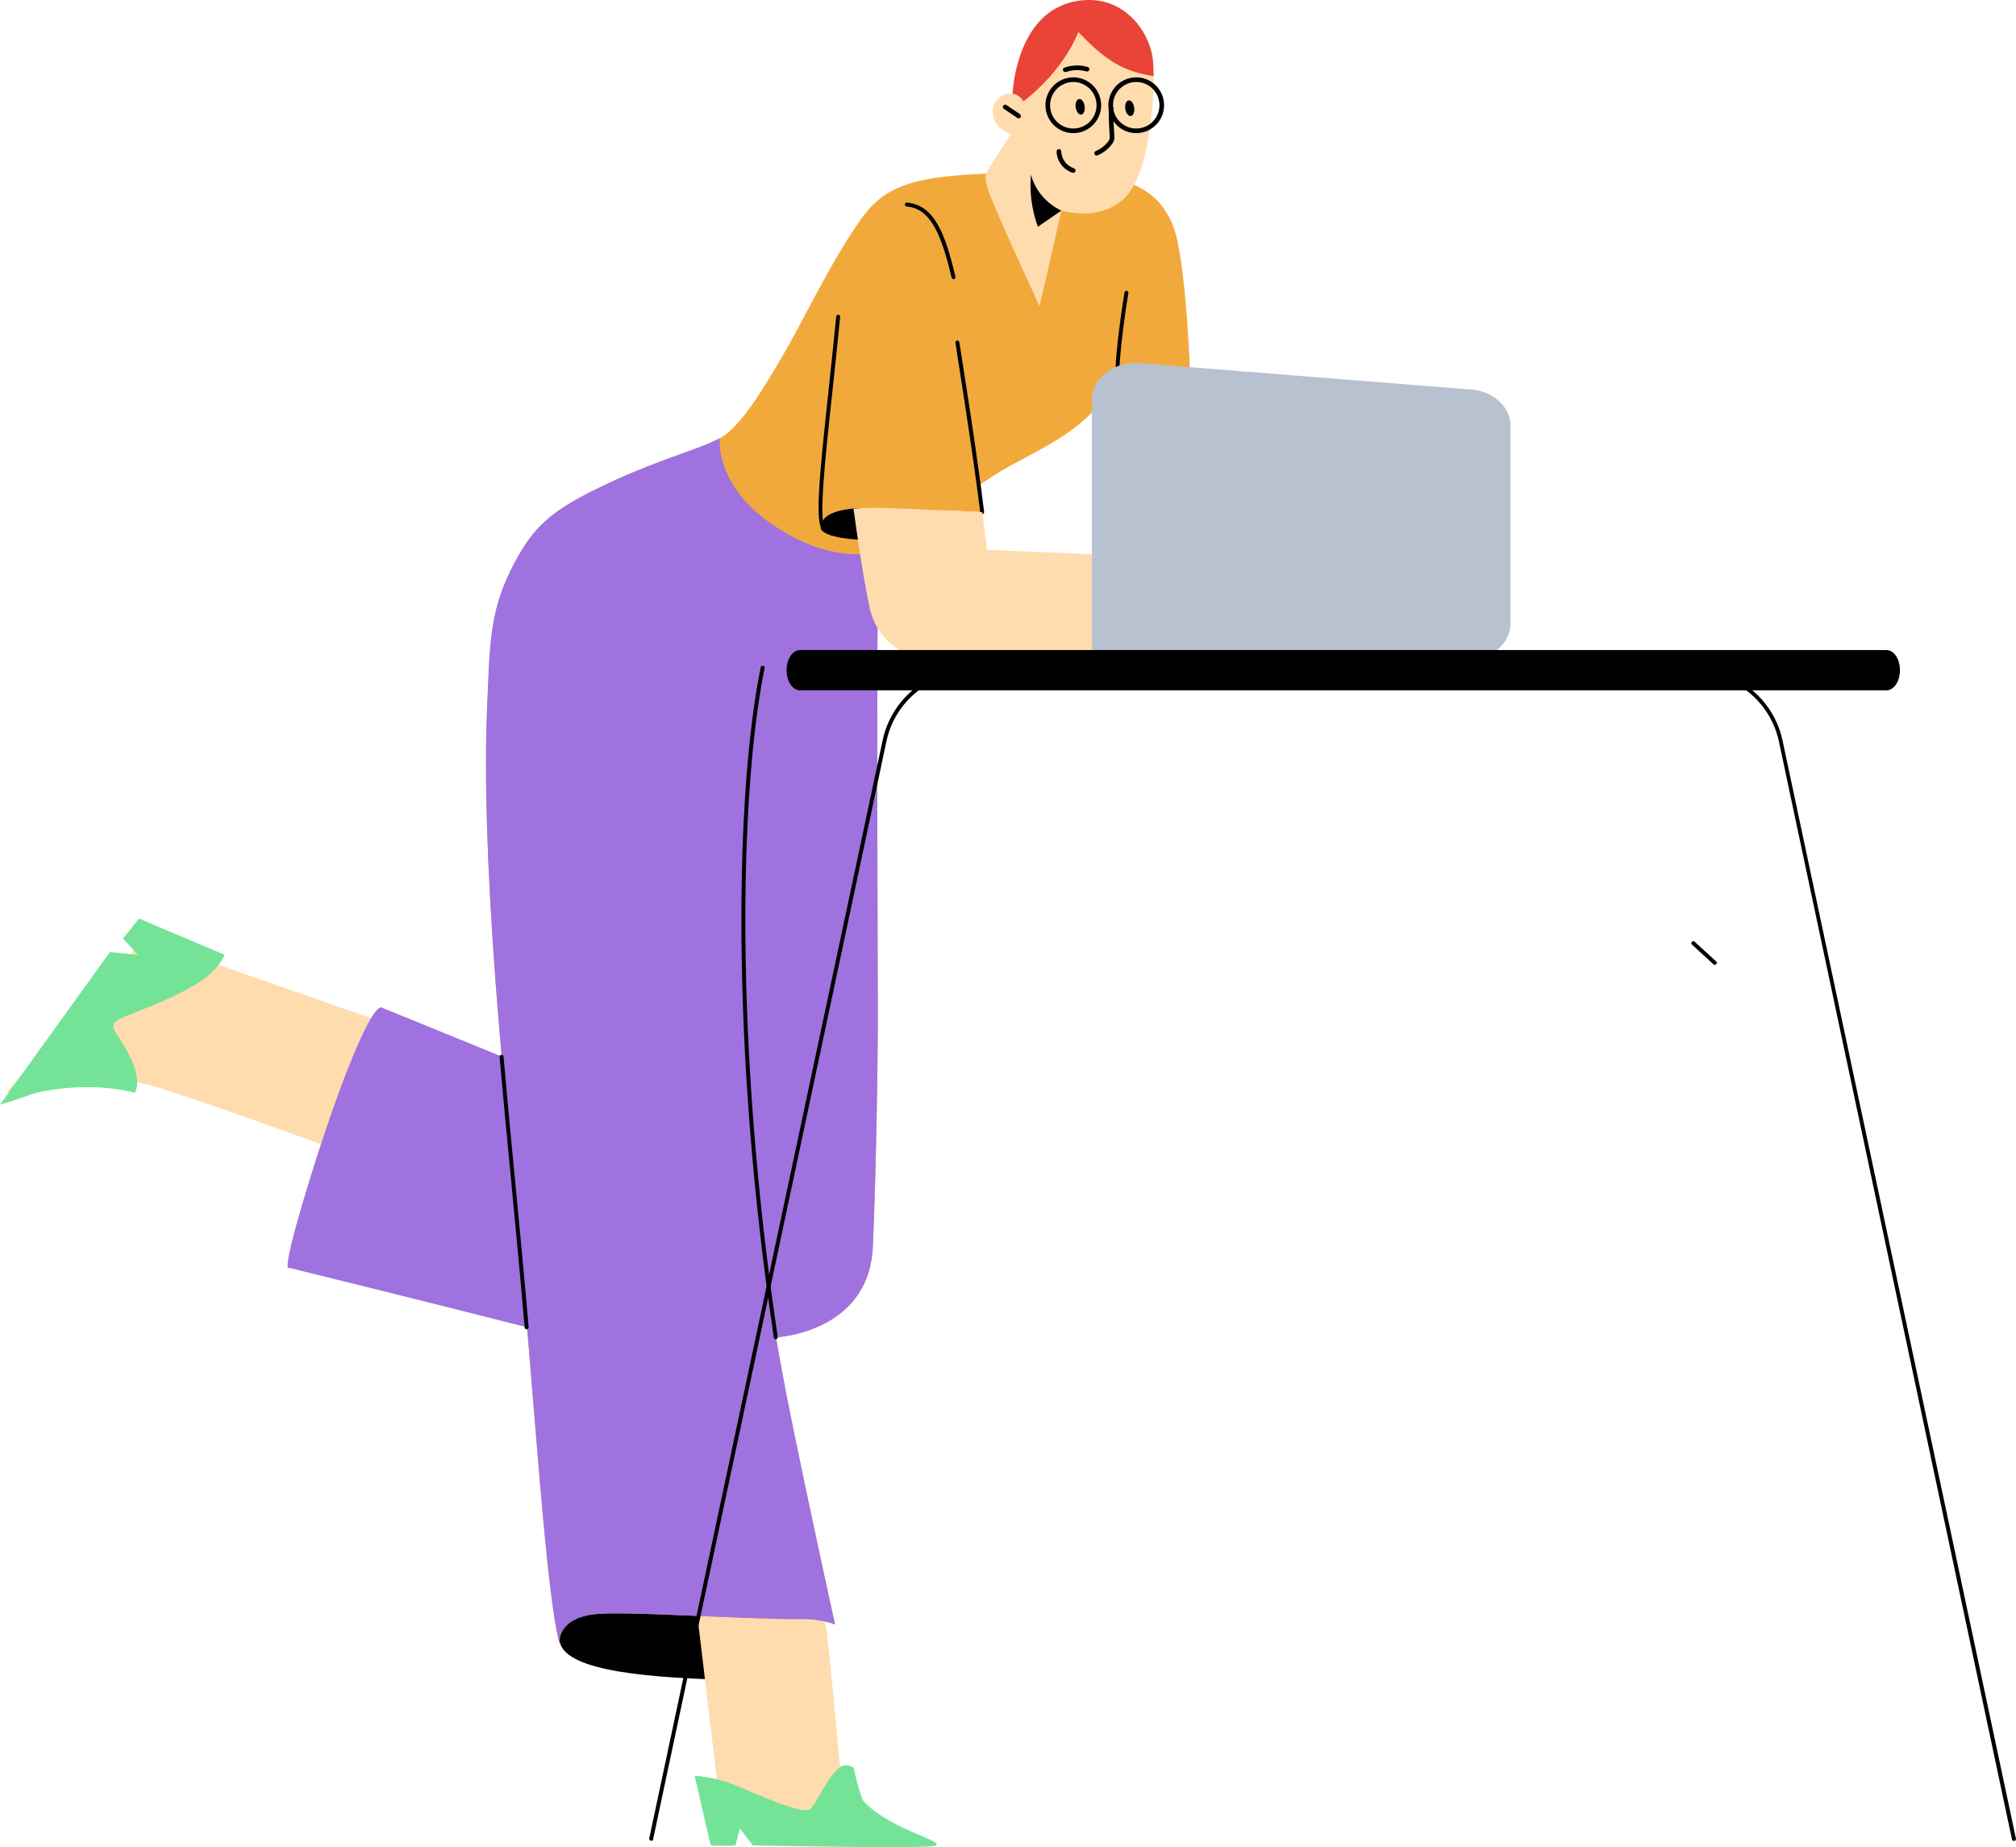 <?xml version="1.0" encoding="UTF-8"?>
<svg xmlns="http://www.w3.org/2000/svg" width="655" height="600" viewBox="0 0 655 600" fill="none">
  <g clip-path="url(#clip0_671_7741)">
    <path d="M1.957 355.008C1.957 355.008 7.307 353.712 11.804 352.33C22.968 349.844 34.52 349.658 45.758 351.784C46.508 351.955 47.24 352.125 47.973 352.33C61.772 356.049 111.314 374.252 111.314 374.252L123.836 331.876L74.958 314.816L47.172 304.973L41.976 310.33L46.899 314.765L37.751 313.946L1.957 355.008Z" fill="#FFDCAE"></path>
    <path d="M-0.001 358.847C-0.001 358.847 5.348 357.294 9.846 355.606C14.344 353.917 30.29 351.392 43.8 354.957C46.559 350.044 41.551 341.31 38.263 336.482C34.14 330.562 38.416 331.876 54.873 324.301C66.186 319.081 70.325 315.584 73 310.176L45.163 298.388L39.966 304.871L44.89 310.227L35.741 309.238L-0.001 358.847Z" fill="#74E398"></path>
    <path d="M93.82 411.817C93.82 411.817 134.009 421.677 171.166 431.145L183.875 434.403L181.166 350.641L163.022 343.203L123.839 327.219C119.886 327.526 109.272 354.855 100.175 384.607C91.078 414.359 93.82 411.817 93.82 411.817Z" fill="#9F72DF"></path>
    <path d="M181.984 533.86C184.812 542.834 210.162 545.154 240.879 545.802L228.51 515.521C228.51 515.521 173.858 508.22 181.984 533.86Z" fill="black"></path>
    <path d="M275.035 594.37C273.536 582.326 271.372 555.355 268.544 529.186C258.084 488.09 225.238 513.662 225.238 513.662C225.238 513.662 230.485 557.778 234.386 590.242" fill="#FFDCAE"></path>
    <path d="M161.079 319.934C164.043 359 168.132 394.518 171.539 434.744C174.946 474.971 178.013 519.274 181.761 533.86C181.761 533.86 180.688 526.03 192.681 524.409C201.813 523.164 237.998 525.893 259.668 525.962C263.619 525.802 267.565 526.381 271.304 527.668C271.304 527.668 263.689 493.31 257.011 460.555C254.336 447.539 252.104 434.42 252.104 434.42C252.104 434.42 282.361 433.021 283.588 404.941C284.678 380.188 285.206 345.353 285.206 329.47C285.206 313.588 284.627 196.287 285.479 187.484C285.734 184.891 287.659 181.888 290.59 178.681C297.728 170.97 311.119 162.048 322.959 154.44C335.464 146.353 354.272 140.621 361.563 123.733L386.777 124.074C386.777 124.074 385.517 83.984 381.036 73.134C376.555 62.284 367.731 55.477 337.883 55.938C301.612 56.518 289.482 57.9 280.18 70.592C270.878 83.284 261.594 102.903 255.12 114.111C248.646 125.319 240.826 138.557 233.943 142.327C227.061 146.098 215.067 148.81 197.008 157.323C178.95 165.835 173.004 171.09 165.985 185.266C158.966 199.443 159.17 210.378 158.302 230.644C157.433 250.911 158.114 280.697 161.079 319.934Z" fill="#F2A93C"></path>
    <path d="M311.121 111.245C311.121 111.245 316.812 146.592 319.18 166.381C319.18 166.381 306.13 165.75 293.54 165.238C280.95 164.727 267.491 164.3 266.639 171.192C266.639 171.192 269.723 137.943 272.329 102.869L311.121 111.245Z" fill="#F2A93C"></path>
    <path d="M337.748 99.457C337.748 99.457 343.915 72.878 344.835 68.391C344.835 68.391 357.442 72.349 365.552 64.144C372.673 56.928 374.871 36.627 374.819 24.702C374.819 23.081 374.734 21.631 374.666 20.369C373.917 9.86 364.206 -3.105 348.328 0.665C329.911 4.998 328.991 30.417 328.991 30.417C327.508 30.29 326.029 30.718 324.843 31.619C323.656 32.521 322.846 33.831 322.569 35.296C321.921 41.949 328.566 43.502 328.566 43.502C328.566 43.502 321.189 54.164 320.371 56.706C319.553 59.248 320.916 62.898 337.748 99.457Z" fill="#FFDCAE"></path>
    <path d="M337.204 73.663L344.836 68.392C342.435 67.286 340.307 65.667 338.599 63.648C336.892 61.629 335.648 59.259 334.955 56.706C334.463 62.455 335.23 68.242 337.204 73.663Z" fill="black"></path>
    <path d="M345.552 1.535C346.455 1.179 347.383 0.888 348.329 0.665C364.207 -3.105 373.883 9.86 374.667 20.369C374.667 21.631 374.803 23.081 374.82 24.702C363.27 23.116 357.375 17.64 350.339 10.389C350.339 10.389 346.199 22.331 332.519 32.942C332.161 32.28 331.658 31.709 331.047 31.271C330.436 30.834 329.733 30.542 328.992 30.417C328.992 30.417 329.742 10.372 342.809 2.849" fill="#EA4338"></path>
    <path d="M161.079 319.934C164.043 359 168.132 394.518 171.539 434.745C174.946 474.971 178.013 519.275 181.761 533.86C181.761 533.86 180.688 526.03 192.681 524.409C201.813 523.164 237.998 525.894 259.669 525.962C263.619 525.803 267.565 526.381 271.305 527.668C271.305 527.668 263.689 493.31 257.011 460.556C254.336 447.539 252.105 434.421 252.105 434.421C252.105 434.421 282.361 433.022 283.588 404.942C284.678 380.188 285.206 345.353 285.206 329.47C285.206 313.588 284.627 196.287 285.479 187.484C285.734 184.891 287.66 181.889 290.59 178.681C279.533 181.274 266.074 181.309 249.447 169.299C232.206 156.828 233.858 142.311 233.858 142.311C227.044 146.098 214.982 148.793 196.924 157.306C178.865 165.819 172.919 171.073 165.9 185.249C158.881 199.426 159.086 210.361 158.217 230.628C157.348 250.894 158.114 280.697 161.079 319.934Z" fill="#9F72DF"></path>
    <path d="M349.502 34.904C349.706 36.303 350.524 37.343 351.325 37.224C352.125 37.105 352.602 35.876 352.398 34.477C352.194 33.078 351.376 32.038 350.575 32.157C349.774 32.277 349.297 33.505 349.502 34.904Z" fill="black"></path>
    <path d="M369.161 43.246C370.95 43.246 372.699 42.715 374.187 41.719C375.674 40.724 376.834 39.309 377.518 37.654C378.203 35.999 378.382 34.177 378.033 32.42C377.684 30.663 376.823 29.049 375.557 27.782C374.292 26.515 372.68 25.652 370.926 25.303C369.171 24.953 367.352 25.133 365.699 25.818C364.046 26.504 362.633 27.665 361.639 29.155C360.645 30.644 360.114 32.396 360.114 34.187C360.119 36.588 361.073 38.89 362.769 40.588C364.464 42.285 366.763 43.241 369.161 43.246ZM369.161 26.63C370.653 26.63 372.113 27.073 373.354 27.904C374.595 28.734 375.562 29.914 376.133 31.295C376.705 32.676 376.854 34.196 376.563 35.662C376.272 37.128 375.553 38.474 374.497 39.531C373.442 40.588 372.097 41.308 370.633 41.599C369.169 41.891 367.652 41.741 366.273 41.169C364.893 40.597 363.715 39.629 362.885 38.386C362.056 37.143 361.614 35.682 361.614 34.187C361.618 32.184 362.415 30.265 363.829 28.848C365.243 27.432 367.16 26.634 369.161 26.63Z" fill="black"></path>
    <path d="M348.719 43.246C350.508 43.246 352.257 42.715 353.745 41.719C355.233 40.724 356.392 39.309 357.077 37.654C357.762 35.999 357.941 34.177 357.592 32.42C357.243 30.663 356.381 29.049 355.116 27.782C353.851 26.515 352.239 25.652 350.484 25.303C348.729 24.953 346.91 25.133 345.257 25.818C343.604 26.504 342.192 27.665 341.198 29.155C340.203 30.644 339.673 32.396 339.673 34.187C339.673 36.59 340.626 38.894 342.323 40.593C344.019 42.291 346.32 43.246 348.719 43.246ZM348.719 26.63C350.212 26.63 351.671 27.073 352.912 27.904C354.153 28.734 355.121 29.914 355.692 31.295C356.263 32.676 356.413 34.196 356.121 35.662C355.83 37.128 355.111 38.474 354.056 39.531C353 40.588 351.656 41.308 350.192 41.599C348.728 41.891 347.21 41.741 345.831 41.169C344.452 40.597 343.273 39.629 342.444 38.386C341.615 37.143 341.172 35.682 341.172 34.187C341.177 32.184 341.973 30.265 343.388 28.848C344.802 27.432 346.719 26.634 348.719 26.63Z" fill="black"></path>
    <path d="M330.948 38.452C331.074 38.452 331.197 38.421 331.307 38.362C331.417 38.302 331.51 38.216 331.579 38.111C331.685 37.944 331.723 37.743 331.685 37.55C331.647 37.356 331.536 37.184 331.374 37.07L326.996 34.119C326.831 34.008 326.629 33.968 326.434 34.006C326.239 34.044 326.068 34.159 325.957 34.324C325.9 34.405 325.86 34.496 325.839 34.593C325.818 34.69 325.818 34.791 325.837 34.888C325.856 34.985 325.894 35.077 325.95 35.159C326.006 35.241 326.078 35.311 326.161 35.364L330.539 38.316C330.659 38.401 330.802 38.449 330.948 38.452Z" fill="black"></path>
    <path d="M348.72 56.143C348.893 56.139 349.06 56.075 349.191 55.962C349.323 55.849 349.412 55.694 349.442 55.523C349.472 55.352 349.442 55.175 349.357 55.024C349.272 54.873 349.137 54.756 348.975 54.693C347.799 54.311 346.767 53.579 346.018 52.594C345.269 51.61 344.839 50.419 344.784 49.182C344.784 48.983 344.705 48.792 344.565 48.652C344.424 48.511 344.233 48.432 344.035 48.432C343.836 48.432 343.645 48.511 343.504 48.652C343.364 48.792 343.285 48.983 343.285 49.182C343.33 50.719 343.844 52.205 344.758 53.44C345.671 54.675 346.941 55.601 348.396 56.092C348.498 56.135 348.609 56.152 348.72 56.143Z" fill="black"></path>
    <path d="M356.3 50.479C356.39 50.497 356.483 50.497 356.573 50.479C358.605 49.632 360.346 48.209 361.582 46.385C362.144 45.412 362.11 44.901 361.99 43.178C361.888 41.762 361.718 39.373 361.718 34.921C361.713 34.725 361.633 34.538 361.492 34.401C361.352 34.264 361.164 34.187 360.968 34.187C360.869 34.185 360.771 34.203 360.679 34.24C360.587 34.276 360.503 34.332 360.433 34.402C360.363 34.472 360.308 34.556 360.271 34.648C360.234 34.74 360.216 34.839 360.219 34.938C360.219 39.441 360.389 41.847 360.491 43.28C360.593 44.713 360.611 44.986 360.287 45.651C359.214 47.165 357.738 48.347 356.028 49.063C355.865 49.127 355.729 49.245 355.644 49.398C355.56 49.551 355.531 49.729 355.563 49.901C355.595 50.074 355.687 50.229 355.821 50.34C355.956 50.452 356.125 50.513 356.3 50.513V50.479Z" fill="black"></path>
    <path d="M346.096 23.389H346.352C348.477 22.645 350.778 22.573 352.945 23.184C353.13 23.25 353.334 23.241 353.513 23.158C353.691 23.075 353.83 22.925 353.899 22.74C353.965 22.55 353.954 22.342 353.868 22.16C353.782 21.978 353.628 21.837 353.439 21.768C350.941 21.039 348.279 21.111 345.824 21.973C345.732 22.009 345.648 22.062 345.577 22.13C345.506 22.199 345.449 22.28 345.41 22.37C345.37 22.461 345.349 22.558 345.347 22.657C345.345 22.755 345.362 22.853 345.398 22.945C345.456 23.081 345.554 23.196 345.679 23.275C345.803 23.354 345.949 23.394 346.096 23.389Z" fill="black"></path>
    <path d="M365.603 35.364C365.808 36.763 366.626 37.804 367.426 37.684C368.227 37.565 368.704 36.337 368.5 34.938C368.295 33.539 367.494 32.498 366.694 32.618C365.893 32.737 365.399 33.965 365.603 35.364Z" fill="black"></path>
    <path d="M309.806 90.671H309.942C310.024 90.653 310.102 90.619 310.171 90.57C310.24 90.522 310.298 90.46 310.342 90.388C310.387 90.317 310.417 90.237 310.43 90.154C310.443 90.07 310.439 89.985 310.419 89.904C307.012 75.284 303.349 66.651 294.695 65.799C294.612 65.789 294.528 65.796 294.448 65.819C294.368 65.843 294.293 65.882 294.228 65.934C294.163 65.986 294.109 66.051 294.069 66.124C294.029 66.198 294.005 66.278 293.996 66.362C293.987 66.446 293.994 66.531 294.019 66.612C294.043 66.694 294.083 66.769 294.137 66.834C294.191 66.9 294.258 66.953 294.333 66.992C294.409 67.031 294.491 67.055 294.575 67.061C301.526 67.76 305.359 73.885 309.176 90.194C309.213 90.332 309.295 90.454 309.409 90.54C309.523 90.626 309.663 90.672 309.806 90.671Z" fill="black"></path>
    <path d="M363.031 124.654C363.115 124.654 363.197 124.637 363.274 124.604C363.351 124.571 363.42 124.523 363.477 124.462C363.535 124.401 363.579 124.33 363.608 124.251C363.637 124.173 363.649 124.089 363.645 124.006C363.372 114.384 366.575 95.397 366.609 95.209C366.636 95.042 366.596 94.87 366.497 94.733C366.398 94.595 366.248 94.503 366.081 94.475C365.914 94.448 365.743 94.489 365.605 94.588C365.468 94.687 365.375 94.837 365.348 95.004C365.348 95.192 362.094 114.299 362.367 124.006C362.367 124.092 362.384 124.178 362.418 124.258C362.451 124.337 362.501 124.41 362.562 124.47C362.624 124.531 362.698 124.578 362.778 124.609C362.859 124.641 362.945 124.656 363.031 124.654Z" fill="black"></path>
    <path d="M267.693 172.25C267.793 172.247 267.892 172.221 267.98 172.174C268.069 172.126 268.146 172.059 268.204 171.977C268.253 171.91 268.289 171.834 268.309 171.753C268.329 171.671 268.333 171.587 268.32 171.505C268.308 171.422 268.279 171.343 268.235 171.272C268.192 171.201 268.135 171.139 268.067 171.09C265.921 169.503 268.067 148.912 270.453 127.179C271.287 119.382 272.156 111.296 272.957 102.937C272.966 102.854 272.959 102.77 272.936 102.69C272.913 102.61 272.874 102.535 272.822 102.47C272.769 102.405 272.705 102.351 272.631 102.311C272.558 102.271 272.478 102.246 272.395 102.238C272.311 102.228 272.225 102.236 272.144 102.26C272.063 102.284 271.988 102.325 271.922 102.379C271.857 102.433 271.804 102.5 271.765 102.575C271.726 102.651 271.703 102.733 271.696 102.818C270.878 111.177 269.993 119.246 269.175 127.042C266.142 155.344 264.694 170.186 267.318 172.113C267.423 172.201 267.556 172.249 267.693 172.25Z" fill="black"></path>
    <path d="M319.178 167.012C319.262 167.004 319.344 166.979 319.419 166.938C319.493 166.897 319.559 166.841 319.611 166.774C319.664 166.707 319.702 166.63 319.724 166.548C319.747 166.466 319.752 166.38 319.74 166.296C317.406 146.729 311.75 111.501 311.682 111.143C311.656 110.978 311.567 110.829 311.433 110.73C311.299 110.631 311.131 110.589 310.966 110.614C310.799 110.643 310.649 110.735 310.548 110.872C310.446 111.008 310.401 111.178 310.421 111.347C310.421 111.706 316.128 146.916 318.479 166.45C318.488 166.533 318.513 166.613 318.552 166.687C318.592 166.76 318.646 166.825 318.711 166.877C318.776 166.929 318.851 166.968 318.931 166.992C319.011 167.015 319.095 167.022 319.178 167.012Z" fill="black"></path>
    <path d="M266.637 171.192C266.484 175.031 281.016 175.525 281.016 175.269C281.016 175.014 280.113 169.554 279.312 165.034C272.497 165.426 267.182 166.876 266.603 171.039C266.596 170.948 266.596 170.857 266.603 170.766C266.602 170.909 266.614 171.051 266.637 171.192Z" fill="black"></path>
    <path d="M277.302 165.238C278.171 171.653 280.301 186.733 282.413 196.816C285.088 209.917 295.685 215.001 316.197 219.317C336.709 223.633 393.27 219.317 393.27 219.317L388.772 181.411L320.626 178.63L319.161 166.364C319.161 166.364 306.111 165.75 293.521 165.221C288.666 165.017 283.674 164.846 279.347 165.085C278.665 165.119 277.967 165.17 277.302 165.238Z" fill="#FFDCAE"></path>
    <path d="M557.142 313.417C557.27 313.415 557.393 313.375 557.498 313.303C557.603 313.23 557.684 313.128 557.731 313.01C557.778 312.892 557.79 312.762 557.764 312.637C557.738 312.512 557.676 312.398 557.585 312.308L550.515 305.843C550.387 305.758 550.233 305.721 550.081 305.739C549.928 305.758 549.787 305.83 549.683 305.942C549.578 306.055 549.517 306.201 549.511 306.355C549.504 306.509 549.552 306.66 549.646 306.781L556.717 313.247C556.773 313.302 556.839 313.345 556.912 313.375C556.986 313.404 557.064 313.418 557.142 313.417Z" fill="black"></path>
    <path d="M252.053 435.052H252.138C252.305 435.022 252.455 434.93 252.556 434.794C252.657 434.657 252.703 434.487 252.683 434.318C238.492 339.45 240.314 256.899 248.407 217.099C248.435 217.012 248.444 216.921 248.435 216.83C248.425 216.739 248.396 216.651 248.35 216.572C248.304 216.493 248.242 216.425 248.168 216.372C248.094 216.319 248.009 216.282 247.92 216.264C247.83 216.246 247.738 216.246 247.649 216.267C247.56 216.287 247.476 216.325 247.403 216.38C247.33 216.435 247.269 216.504 247.225 216.584C247.181 216.664 247.154 216.752 247.146 216.843C239.037 256.712 237.197 339.484 251.422 434.506C251.439 434.66 251.514 434.801 251.631 434.902C251.747 435.004 251.898 435.057 252.053 435.052Z" fill="black"></path>
    <path d="M225.7 576.833C228.579 589.406 230.811 599.352 230.998 599.471C233.653 599.633 236.316 599.633 238.971 599.471L240.351 593.961L244.627 599.471C244.627 599.471 303.659 600.682 304.255 599.471C304.851 598.26 301.376 597.424 293.863 593.961C286.35 590.498 281.17 586.352 280.148 584.391C278.999 581.116 278.082 577.764 277.405 574.36C276.793 573.805 276.009 573.476 275.185 573.43C274.36 573.383 273.544 573.621 272.874 574.104C268.274 577.516 264.798 587.751 262.499 587.973C258.239 588.314 250.045 584.561 240.692 580.689C235.958 578.536 230.884 577.231 225.7 576.833Z" fill="#74E398"></path>
    <path d="M654.351 598.004H654.487C654.651 597.967 654.793 597.868 654.885 597.729C654.977 597.589 655.012 597.418 654.981 597.254L579.135 240.471C577.723 233.958 574.134 228.122 568.961 223.928C563.788 219.734 557.34 217.433 550.684 217.406H505.606C505.454 217.431 505.316 217.509 505.217 217.627C505.118 217.744 505.063 217.892 505.063 218.046C505.063 218.2 505.118 218.349 505.217 218.466C505.316 218.583 505.454 218.661 505.606 218.686H550.684C557.058 218.7 563.236 220.895 568.194 224.907C573.151 228.919 576.591 234.506 577.943 240.744L653.67 597.407C653.671 597.492 653.691 597.576 653.727 597.654C653.763 597.731 653.815 597.8 653.879 597.856C653.943 597.912 654.018 597.954 654.099 597.98C654.181 598.005 654.266 598.014 654.351 598.004Z" fill="black"></path>
    <path d="M211.577 598.004C211.723 598.006 211.866 597.956 211.978 597.862C212.091 597.768 212.166 597.637 212.19 597.492L288.037 240.641C289.388 234.404 292.828 228.816 297.786 224.804C302.743 220.793 308.921 218.598 315.295 218.583H360.322C360.415 218.599 360.51 218.593 360.6 218.568C360.691 218.543 360.774 218.499 360.846 218.438C360.918 218.377 360.975 218.301 361.014 218.216C361.054 218.131 361.074 218.038 361.074 217.944C361.074 217.85 361.054 217.757 361.014 217.671C360.975 217.586 360.918 217.51 360.846 217.45C360.774 217.389 360.691 217.344 360.6 217.319C360.51 217.294 360.415 217.289 360.322 217.304H315.244C308.588 217.331 302.14 219.632 296.967 223.825C291.794 228.019 288.205 233.855 286.793 240.368L210.947 597.151C210.916 597.316 210.951 597.486 211.043 597.626C211.135 597.766 211.277 597.865 211.441 597.902L211.577 598.004Z" fill="black"></path>
    <path d="M171.167 431.793C171.251 431.787 171.334 431.763 171.409 431.725C171.484 431.686 171.551 431.632 171.605 431.567C171.659 431.501 171.699 431.426 171.724 431.345C171.748 431.263 171.756 431.178 171.746 431.094C170.349 414.751 168.833 398.988 167.368 383.754C166.09 370.498 164.778 356.817 163.586 343.152C163.551 342.999 163.461 342.864 163.334 342.772C163.207 342.68 163.051 342.637 162.895 342.652C162.739 342.667 162.593 342.737 162.485 342.851C162.377 342.965 162.314 343.114 162.308 343.271C163.518 356.919 164.829 370.567 166.107 383.873C167.555 399.107 169.071 414.87 170.468 431.213C170.486 431.382 170.568 431.538 170.699 431.646C170.83 431.755 170.998 431.807 171.167 431.793Z" fill="black"></path>
    <path d="M369.163 221.279L476.357 214.455C484.313 214.455 490.77 209.149 490.77 202.599V138.25C490.77 131.716 484.313 126.411 476.357 126.411L369.163 117.881C361.207 117.881 354.751 123.187 354.751 129.72V209.422C354.682 215.973 361.139 221.279 369.163 221.279Z" fill="#B8C1D0"></path>
    <path d="M259.923 224.247H612.936C615.338 224.247 617.297 221.313 617.297 217.713C617.297 214.097 615.338 211.163 612.936 211.163H259.923C257.521 211.163 255.562 214.097 255.562 217.713C255.562 221.313 257.521 224.247 259.923 224.247Z" fill="black"></path>
  </g>
  <defs>
    <clipPath id="clip0_671_7741">
      <rect width="655" height="600" fill="white" transform="matrix(-1 0 0 1 655 0)"></rect>
    </clipPath>
  </defs>
</svg>

